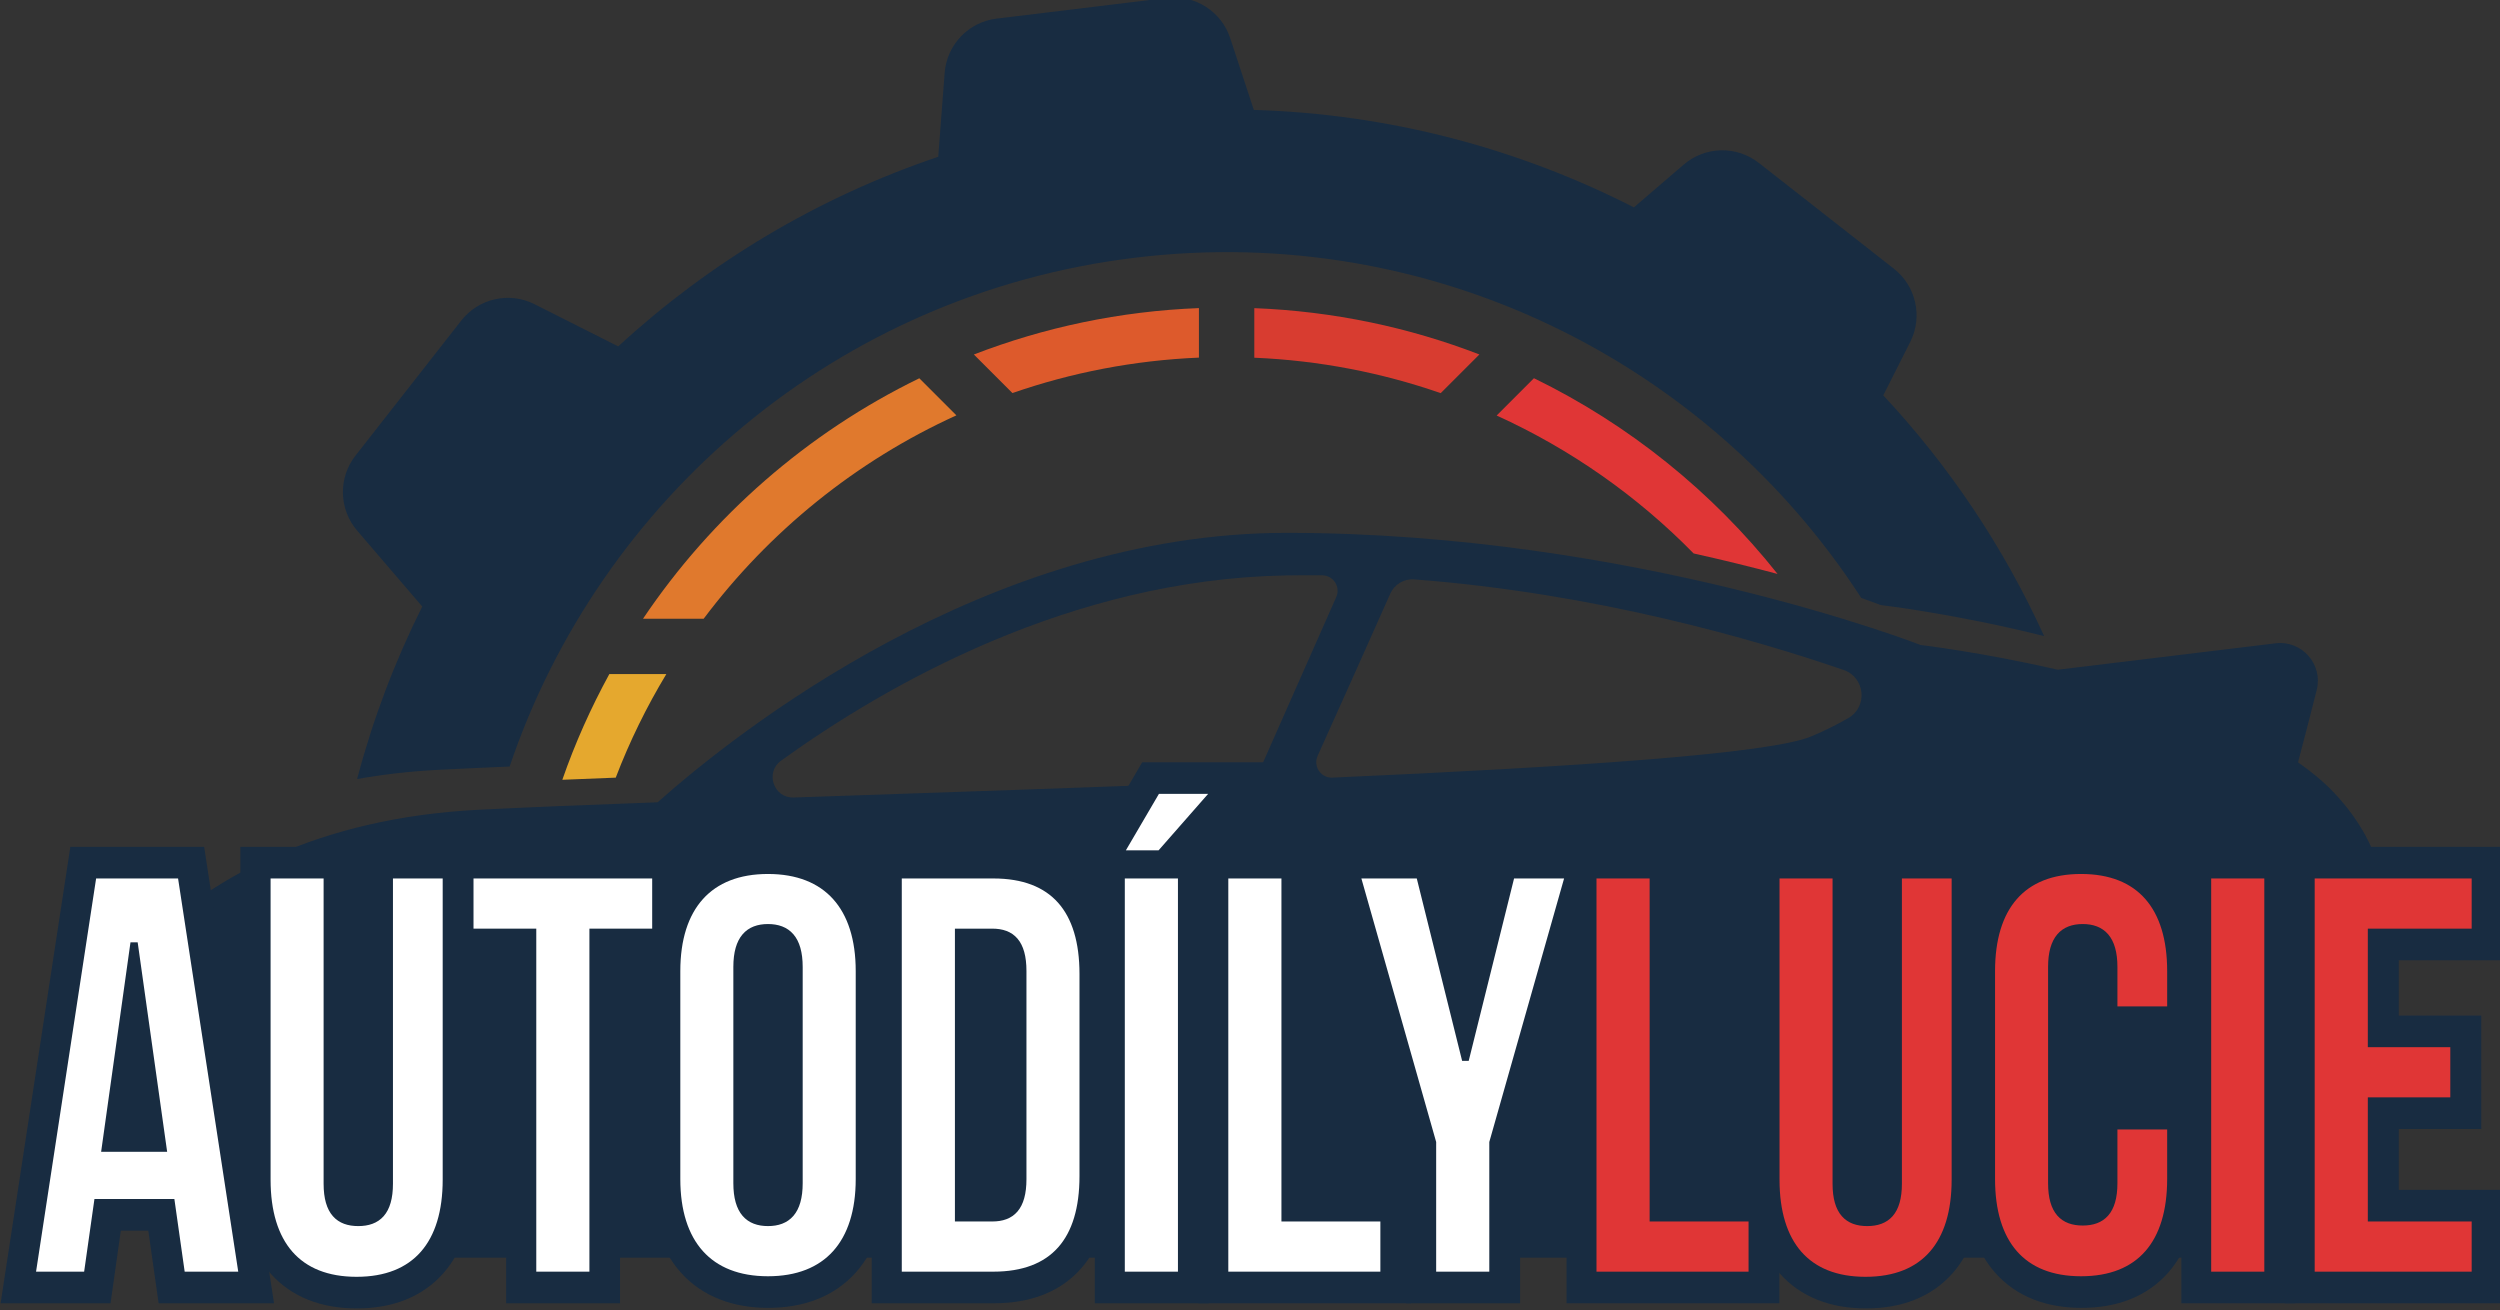 <?xml version="1.0" encoding="UTF-8" standalone="no"?>
<svg
   xmlns:dc="http://purl.org/dc/elements/1.1/"
   xmlns:cc="http://creativecommons.org/ns#"
   xmlns:rdf="http://www.w3.org/1999/02/22-rdf-syntax-ns#"
   xmlns:svg="http://www.w3.org/2000/svg"
   xmlns="http://www.w3.org/2000/svg"
   id="svg5168"
   version="1.1"
   viewBox="0 0 125.865 65.959"
   height="65.959mm"
   width="125.865mm">
  <rect x="0" y="0" width="125.865" height="65.959" fill="#333333" stroke="none"/>
  <defs
     id="defs5162">
    <clipPath
       id="clipPath4885"
       clipPathUnits="userSpaceOnUse">
      <path
         id="path4883"
         d="M 0,766.649 H 526.574 V -0.441 H 0 Z" />
    </clipPath>
    <clipPath
       id="clipPath4895"
       clipPathUnits="userSpaceOnUse">
      <path
         id="path4893"
         d="M 115,422 H 447 V 573 H 115 Z" />
    </clipPath>
  </defs>
  <g
     transform="translate(-47.059,-159.699)"
     id="layer1">
    <g
       style="fill:#182c41;fill-opacity:1"
       id="g4757"
       transform="matrix(0.353,0,0,-0.353,9.563,361.585)">
      <path
         id="path4759"
         style="fill:#182c41;fill-opacity:1;fill-rule:evenodd;stroke:none"
         d="m 193.691,454.836 h 22.285 v -20.574 h -22.285 z" />
      <path
         id="path4761"
         style="fill:#182c41;fill-opacity:1;fill-rule:evenodd;stroke:none"
         d="m 151.406,447.977 h 88.57 v -10.285 h -88.57 z" />
      <path
         id="path4763"
         style="fill:#182c41;fill-opacity:1;fill-rule:evenodd;stroke:none"
         d="M 205.691,456.547 H 424.55 V 413.121 H 205.691 Z" />
      <path
         id="path4765"
         style="fill:#182c41;fill-opacity:1;fill-rule:evenodd;stroke:none"
         d="m 133.121,440.547 h 300 v -48 h -300 z" />
    </g>
    <g
       id="g4879"
       transform="matrix(0.353,0,0,-0.353,9.563,361.585)">
      <g
         clip-path="url(#clipPath4885)"
         id="g4881">
        <g
           transform="translate(0,-0.441)"
           id="g4887">
          <g
             id="g4889">
            <g
               clip-path="url(#clipPath4895)"
               id="g4891">
              <path
                 d="m 245.117,521.797 5.5,-5.5 c 8.387,2.91 17.313,4.664 26.598,5.055 v 7.062 c -11.281,-0.437 -22.074,-2.75 -32.098,-6.617"
                 style="fill:#dd5a2c;fill-opacity:1;fill-rule:nonzero;stroke:none"
                 id="path4899" />
              <path
                 d="m 206.582,484.113 c 9.344,12.45 21.719,22.489 36.043,29.004 l -5.289,5.289 c -15.969,-7.777 -29.563,-19.664 -39.406,-34.293 z"
                 style="fill:#e0792d;fill-opacity:1;fill-rule:nonzero;stroke:none"
                 id="path4901" />
              <path
                 d="m 347.773,493.422 c 4.356,-0.969 8.364,-1.965 11.969,-2.926 -9.304,11.715 -21.168,21.301 -34.746,27.918 l -5.316,-5.32 c 10.558,-4.801 20.078,-11.492 28.093,-19.672"
                 style="fill:#e03636;fill-opacity:1;fill-rule:nonzero;stroke:none"
                 id="path4903" />
              <path
                 d="m 317.215,521.801 c -10.024,3.867 -20.82,6.168 -32.102,6.605 v -7.07 c 9.278,-0.387 18.2,-2.141 26.586,-5.051 z"
                 style="fill:#d83c30;fill-opacity:1;fill-rule:nonzero;stroke:none"
                 id="path4905" />
              <path
                 d="m 201.254,476.215 h -8.129 c -2.625,-4.801 -4.883,-9.832 -6.703,-15.074 2.418,0.101 4.969,0.203 7.617,0.304 1.969,5.16 4.399,10.098 7.215,14.77"
                 style="fill:#e5a82e;fill-opacity:1;fill-rule:nonzero;stroke:none"
                 id="path4907" />
              <path
                 d="m 157.152,461.246 c 3.625,0.645 7.493,1.106 11.645,1.317 3.023,0.156 6.422,0.312 10.109,0.468 12.871,38.078 46.614,67.399 89.184,72.567 42.324,5.144 81.89,-14.981 103.59,-48.524 1.797,-0.633 2.765,-1.011 2.765,-1.011 0,0 10.684,-1.25 23.317,-4.43 -5.797,12.754 -13.586,24.32 -22.942,34.336 l 3.848,7.625 c 1.809,3.59 0.832,7.961 -2.332,10.437 l -1.395,1.094 -16.48,12.91 -1.395,1.09 c -3.164,2.48 -7.64,2.383 -10.695,-0.234 l -7.121,-6.11 c -16.477,8.41 -34.906,13.328 -54.203,13.899 l -3.371,10.238 c -1.258,3.82 -5.039,6.223 -9.031,5.734 l -1.758,-0.211 -20.778,-2.527 -1.761,-0.211 c -3.993,-0.488 -7.086,-3.723 -7.395,-7.73 l -0.918,-11.977 c -17.25,-5.816 -32.707,-15.141 -45.64,-27.043 l -11.938,6.02 c -3.594,1.812 -7.961,0.836 -10.441,-2.328 l -1.094,-1.395 -12.906,-16.48 -1.094,-1.395 c -2.481,-3.164 -2.379,-7.641 0.238,-10.695 l 9.285,-10.828 c -3.91,-7.809 -7.035,-16.051 -9.293,-24.606"
                 style="fill:#182c41;fill-opacity:1;fill-rule:nonzero;stroke:none"
                 id="path4909" />
              <path
                 d="m 369.844,469.949 c -1.531,-0.89 -3.281,-1.773 -5.289,-2.617 -5.946,-2.516 -34.367,-4.379 -68.301,-5.883 -1.641,-0.074 -2.781,1.61 -2.106,3.11 3.29,7.269 7.864,17.527 10.356,23.125 0.594,1.328 1.957,2.148 3.41,2.039 25.863,-1.977 48.492,-8.532 61.246,-12.918 3.07,-1.055 3.492,-5.227 0.684,-6.856 m -86.012,-9.027 c -21.469,-0.871 -44.242,-1.617 -64.41,-2.309 -2.871,-0.097 -4.125,3.578 -1.797,5.258 14.934,10.77 41.215,25.848 71.941,26.414 1.75,0.031 3.497,0.039 5.231,0.02 1.59,-0.016 2.648,-1.649 2.004,-3.102 l -11.047,-24.969 c -0.34,-0.769 -1.082,-1.277 -1.922,-1.312 m 155.336,-1.688 c -1.473,1.567 -3.234,3.028 -5.195,4.395 0.843,3.172 1.828,6.996 2.664,10.305 0.933,3.668 -2.114,7.125 -5.871,6.671 l -31.059,-3.765 c -10.926,2.512 -19.562,3.523 -19.562,3.523 0,0 -40.965,15.992 -90.434,15.996 -42.742,0 -78.57,-28.543 -89.699,-38.429 -9.922,-0.36 -18.649,-0.715 -25.516,-1.063 -46.215,-2.371 -58.652,-34.359 -58.652,-34.359 33.781,29.617 52.344,26.457 81.668,26.062 29.324,-0.394 161.105,5.926 179.109,7.309 18.004,1.383 36.379,-0.199 53.453,-10.074 15.098,-8.731 11.321,-19.742 11.321,-19.742 0,0 12.808,17.175 -2.227,33.171"
                 style="fill:#182c41;fill-opacity:1;fill-rule:nonzero;stroke:none"
                 id="path4911" />
            </g>
          </g>
        </g>
        <g
           style="stroke:#182c41;stroke-opacity:1"
           transform="matrix(0.956,0,0,-1,0,847.559)"
           id="g4913">
          <path
             id="path4915"
             style="fill:#000000;fill-opacity:1;fill-rule:nonzero;stroke:#182c41;stroke-width:8.018;stroke-linecap:butt;stroke-linejoin:miter;stroke-miterlimit:4;stroke-dasharray:none;stroke-opacity:1"
             d="m 138.15,400.434 h -13.127 l -9.121,57.078 h 8.239 l 1.536,-10.36 h 11.018 l 1.537,10.36 h 9.056 z m -7.094,10.109 h 0.163 l 4.25,28.875 h -8.647 z" />
        </g>
        <g
           style="stroke:#182c41;stroke-opacity:1"
           transform="matrix(0.956,0,0,-1,0,847.559)"
           id="g4917">
          <path
             id="path4919"
             style="fill:#000000;fill-opacity:1;fill-rule:nonzero;stroke:#182c41;stroke-width:8.018;stroke-linecap:butt;stroke-linejoin:miter;stroke-miterlimit:4;stroke-dasharray:none;stroke-opacity:1"
             d="m 150.983,400.434 v 43.468 c 0,9.125 4.561,14.344 13.356,14.344 8.811,0 13.372,-5.219 13.372,-14.344 v -43.468 h -8.468 v 44.031 c 0,4.078 -1.798,5.547 -4.659,5.547 -2.845,0 -4.643,-1.469 -4.643,-5.547 v -44.031 z" />
        </g>
        <g
           style="stroke:#182c41;stroke-opacity:1"
           transform="matrix(0.956,0,0,-1,0,847.559)"
           id="g4921">
          <path
             id="path4923"
             style="fill:#000000;fill-opacity:1;fill-rule:nonzero;stroke:#182c41;stroke-width:8.018;stroke-linecap:butt;stroke-linejoin:miter;stroke-miterlimit:4;stroke-dasharray:none;stroke-opacity:1"
             d="m 181.262,408.59 h 9.367 v 48.922 h 8.975 V 408.59 h 9.367 v -8.156 h -27.709 z" />
        </g>
        <g
           style="fill:#d43a3a;fill-opacity:1;stroke:#182c41;stroke-opacity:1"
           transform="matrix(0.956,0,0,-1,0,847.559)"
           id="g4925">
          <path
             id="path4927"
             style="fill:#d43a3a;fill-opacity:1;fill-rule:nonzero;stroke:#182c41;stroke-width:8.018;stroke-linecap:butt;stroke-linejoin:miter;stroke-miterlimit:4;stroke-dasharray:none;stroke-opacity:1"
             d="m 221.08,413.559 c 0,-4.063 1.798,-5.625 4.642,-5.625 2.861,0 4.659,1.562 4.659,5.625 v 30.828 c 0,4.078 -1.798,5.625 -4.659,5.625 -2.844,0 -4.642,-1.547 -4.642,-5.625 z m -8.959,30.25 c 0,9.14 4.807,14.359 13.601,14.359 8.811,0 13.618,-5.219 13.618,-14.359 v -29.672 c 0,-9.125 -4.807,-14.344 -13.618,-14.344 -8.794,0 -13.601,5.219 -13.601,14.344 z" />
        </g>
        <g
           style="stroke:#182c41;stroke-opacity:1"
           transform="matrix(0.956,0,0,-1,0,847.559)"
           id="g4929">
          <path
             id="path4931"
             style="fill:#000000;fill-opacity:1;fill-rule:nonzero;stroke:#182c41;stroke-width:8.018;stroke-linecap:butt;stroke-linejoin:miter;stroke-miterlimit:4;stroke-dasharray:none;stroke-opacity:1"
             d="m 245.167,457.512 h 14.19 c 8.974,0 13.372,-4.969 13.372,-14.11 v -28.859 c 0,-9.125 -4.398,-14.109 -13.372,-14.109 h -14.19 z m 14.026,-48.922 c 2.861,0 4.577,1.469 4.577,5.547 v 29.672 c 0,4.078 -1.716,5.546 -4.577,5.546 h -5.051 V 408.59 Z" />
        </g>
        <g
           style="stroke:#182c41;stroke-opacity:1"
           transform="matrix(0.956,0,0,-1,0,847.559)"
           id="g4933">
          <path
             id="path4935"
             style="fill:#000000;fill-opacity:1;fill-rule:nonzero;stroke:#182c41;stroke-width:8.018;stroke-linecap:butt;stroke-linejoin:miter;stroke-miterlimit:4;stroke-dasharray:none;stroke-opacity:1"
             d="m 278.446,457.512 h 8.975 v -57.078 h -8.975 z m 5.313,-69.141 -5.542,9.047 h 6.032 l 8.305,-9.047 z" />
        </g>
        <g
           style="stroke:#182c41;stroke-opacity:1"
           transform="matrix(0.956,0,0,-1,0,847.559)"
           id="g4937">
          <path
             id="path4939"
             style="fill:#000000;fill-opacity:1;fill-rule:nonzero;stroke:#182c41;stroke-width:8.018;stroke-linecap:butt;stroke-linejoin:miter;stroke-miterlimit:4;stroke-dasharray:none;stroke-opacity:1"
             d="m 293.89,457.512 h 23.736 v -8.157 h -14.761 v -48.921 h -8.975 z" />
        </g>
        <g
           style="stroke:#182c41;stroke-opacity:1"
           transform="matrix(0.956,0,0,-1,0,847.559)"
           id="g4941">
          <path
             id="path4943"
             style="fill:#000000;fill-opacity:1;fill-rule:nonzero;stroke:#182c41;stroke-width:8.018;stroke-linecap:butt;stroke-linejoin:miter;stroke-miterlimit:4;stroke-dasharray:none;stroke-opacity:1"
             d="m 324.905,457.512 h 8.975 V 438.59 l 11.328,-38.156 h -8.566 l -6.767,26.015 h -0.164 l -6.768,-26.015 h -9.367 l 11.329,38.156 z" />
        </g>
        <g
           style="stroke:#182c41;stroke-opacity:1"
           transform="matrix(0.956,0,0,-1,0,847.559)"
           id="g4945">
          <path
             id="path4947"
             style="fill:#000000;fill-opacity:1;fill-rule:nonzero;stroke:#182c41;stroke-width:8.018;stroke-linecap:butt;stroke-linejoin:miter;stroke-miterlimit:4;stroke-dasharray:none;stroke-opacity:1"
             d="m 348.829,457.512 h 23.736 v -8.157 h -14.761 v -48.921 h -8.975 z" />
        </g>
        <g
           style="stroke:#182c41;stroke-opacity:1"
           transform="matrix(0.956,0,0,-1,0,847.559)"
           id="g4949">
          <path
             id="path4951"
             style="fill:#000000;fill-opacity:1;fill-rule:nonzero;stroke:#182c41;stroke-width:8.018;stroke-linecap:butt;stroke-linejoin:miter;stroke-miterlimit:4;stroke-dasharray:none;stroke-opacity:1"
             d="m 376.141,400.434 v 43.468 c 0,9.125 4.561,14.344 13.356,14.344 8.811,0 13.372,-5.219 13.372,-14.344 v -43.468 h -8.468 v 44.031 c 0,4.078 -1.798,5.547 -4.659,5.547 -2.844,0 -4.642,-1.469 -4.642,-5.547 v -44.031 z" />
        </g>
        <g
           style="stroke:#182c41;stroke-opacity:1"
           transform="matrix(0.956,0,0,-1,0,847.559)"
           id="g4953">
          <path
             id="path4955"
             style="fill:#000000;fill-opacity:1;fill-rule:nonzero;stroke:#182c41;stroke-width:8.018;stroke-linecap:butt;stroke-linejoin:miter;stroke-miterlimit:4;stroke-dasharray:none;stroke-opacity:1"
             d="m 426.56,436.23 v 8.157 c 0,4.078 -1.798,5.547 -4.659,5.547 -2.844,0 -4.642,-1.469 -4.642,-5.547 v -30.828 c 0,-4.063 1.798,-5.625 4.642,-5.625 2.861,0 4.659,1.562 4.659,5.625 v 6.125 h 8.468 v -5.547 c 0,-9.125 -4.561,-14.344 -13.372,-14.344 -8.795,0 -13.356,5.219 -13.356,14.344 v 29.672 c 0,9.14 4.561,14.359 13.356,14.359 8.811,0 13.372,-5.219 13.372,-14.359 v -7.579 z" />
        </g>
        <g
           style="stroke:#182c41;stroke-opacity:1"
           transform="matrix(0.956,0,0,-1,0,847.559)"
           id="g4957">
          <path
             id="path4959"
             style="fill:#000000;fill-opacity:1;fill-rule:nonzero;stroke:#182c41;stroke-width:8.018;stroke-linecap:butt;stroke-linejoin:miter;stroke-miterlimit:4;stroke-dasharray:none;stroke-opacity:1"
             d="m 440.549,400.434 h 8.975 v 57.078 h -8.975 z" />
        </g>
        <g
           style="stroke:#182c41;stroke-opacity:1"
           transform="matrix(0.956,0,0,-1,0,847.559)"
           id="g4961">
          <path
             id="path4963"
             style="fill:#000000;fill-opacity:1;fill-rule:nonzero;stroke:#182c41;stroke-width:8.018;stroke-linecap:butt;stroke-linejoin:miter;stroke-miterlimit:4;stroke-dasharray:none;stroke-opacity:1"
             d="m 464.968,408.59 h 15.497 v -8.156 h -24.472 v 57.078 h 24.472 v -8.157 h -15.497 v -16.703 h 12.309 v -8.156 h -12.309 z" />
        </g>
        <path
           id="path4965"
           style="fill:#ffffff;fill-opacity:1;fill-rule:nonzero;stroke:#182c41;stroke-opacity:1"
           d="M 132.047,447.125 H 119.5 l -8.719,-57.078 h 7.875 l 1.469,10.36 h 10.531 l 1.469,-10.36 h 8.656 z m -6.781,-10.109 h 0.156 l 4.062,-28.875 h -8.265 z" />
        <path
           id="path4967"
           style="fill:#ffffff;fill-opacity:1;fill-rule:nonzero;stroke:#182c41;stroke-opacity:1"
           d="m 144.313,447.125 v -43.468 c 0,-9.125 4.359,-14.344 12.765,-14.344 8.422,0 12.781,5.219 12.781,14.344 v 43.468 h -8.093 v -44.031 c 0,-4.078 -1.719,-5.547 -4.453,-5.547 -2.719,0 -4.438,1.469 -4.438,5.547 v 44.031 z" />
        <path
           id="path4969"
           style="fill:#ffffff;fill-opacity:1;fill-rule:nonzero;stroke:#182c41;stroke-opacity:1"
           d="m 173.254,438.969 h 8.953 v -48.922 h 8.578 v 48.922 h 8.953 v 8.156 h -26.484 z" />
        <path
           id="path4971"
           style="fill:#ffffff;fill-opacity:1;fill-rule:nonzero;stroke:#182c41;stroke-opacity:1"
           d="m 211.313,434 c 0,4.063 1.718,5.625 4.437,5.625 2.734,0 4.453,-1.562 4.453,-5.625 v -30.828 c 0,-4.078 -1.719,-5.625 -4.453,-5.625 -2.719,0 -4.437,1.547 -4.437,5.625 z m -8.563,-30.25 c 0,-9.14 4.594,-14.359 13,-14.359 8.422,0 13.016,5.219 13.016,14.359 v 29.672 c 0,9.125 -4.594,14.344 -13.016,14.344 -8.406,0 -13,-5.219 -13,-14.344 z" />
        <path
           id="path4973"
           style="fill:#ffffff;fill-opacity:1;fill-rule:nonzero;stroke:#182c41;stroke-opacity:1"
           d="m 234.336,390.047 h 13.562 c 8.579,0 12.782,4.969 12.782,14.11 v 28.859 c 0,9.125 -4.203,14.109 -12.782,14.109 h -13.562 z m 13.406,48.922 c 2.735,0 4.375,-1.469 4.375,-5.547 V 403.75 c 0,-4.078 -1.64,-5.546 -4.375,-5.546 h -4.828 v 40.765 z" />
        <path
           id="path4975"
           style="fill:#ffffff;fill-opacity:1;fill-rule:nonzero;stroke:#182c41;stroke-opacity:1"
           d="m 266.145,390.047 h 8.578 v 57.078 h -8.578 z m 5.078,69.141 -5.297,-9.047 h 5.765 l 7.938,9.047 z" />
        <path
           id="path4977"
           style="fill:#ffffff;fill-opacity:1;fill-rule:nonzero;stroke:#182c41;stroke-opacity:1"
           d="m 280.906,390.047 h 22.688 v 8.157 h -14.11 v 48.921 h -8.578 z" />
        <path
           id="path4979"
           style="fill:#ffffff;fill-opacity:1;fill-rule:nonzero;stroke:#182c41;stroke-opacity:1"
           d="m 310.551,390.047 h 8.578 v 18.922 l 10.828,38.156 h -8.187 l -6.469,-26.015 h -0.156 l -6.469,26.015 h -8.953 l 10.828,-38.156 z" />
        <path
           id="path4981"
           style="fill:#e03636;fill-opacity:1;fill-rule:nonzero;stroke:#182c41;stroke-opacity:1"
           d="m 333.418,390.047 h 22.687 v 8.157 h -14.109 v 48.921 h -8.578 z" />
        <path
           id="path4983"
           style="fill:#e03636;fill-opacity:1;fill-rule:nonzero;stroke:#182c41;stroke-opacity:1"
           d="m 359.523,447.125 v -43.468 c 0,-9.125 4.36,-14.344 12.766,-14.344 8.422,0 12.781,5.219 12.781,14.344 v 43.468 h -8.093 v -44.031 c 0,-4.078 -1.719,-5.547 -4.454,-5.547 -2.718,0 -4.437,1.469 -4.437,5.547 v 44.031 z" />
        <path
           id="path4985"
           style="fill:#e03636;fill-opacity:1;fill-rule:nonzero;stroke:#182c41;stroke-opacity:1"
           d="m 407.715,411.329 v -8.157 c 0,-4.078 -1.719,-5.547 -4.453,-5.547 -2.719,0 -4.438,1.469 -4.438,5.547 V 434 c 0,4.063 1.719,5.625 4.438,5.625 2.734,0 4.453,-1.562 4.453,-5.625 v -6.125 h 8.094 v 5.547 c 0,9.125 -4.36,14.344 -12.782,14.344 -8.406,0 -12.765,-5.219 -12.765,-14.344 V 403.75 c 0,-9.14 4.359,-14.359 12.765,-14.359 8.422,0 12.782,5.219 12.782,14.359 v 7.579 z" />
        <path
           id="path4987"
           style="fill:#e03636;fill-opacity:1;fill-rule:nonzero;stroke:#182c41;stroke-opacity:1"
           d="m 421.086,447.125 h 8.578 v -57.078 h -8.578 z" />
        <path
           id="path4989"
           style="fill:#e03636;fill-opacity:1;fill-rule:nonzero;stroke:#182c41;stroke-opacity:1"
           d="m 444.426,438.969 h 14.812 v 8.156 h -23.39 v -57.078 h 23.39 v 8.157 h -14.812 v 16.703 h 11.765 v 8.156 h -11.765 z" />
      </g>
    </g>
  </g>
</svg>
